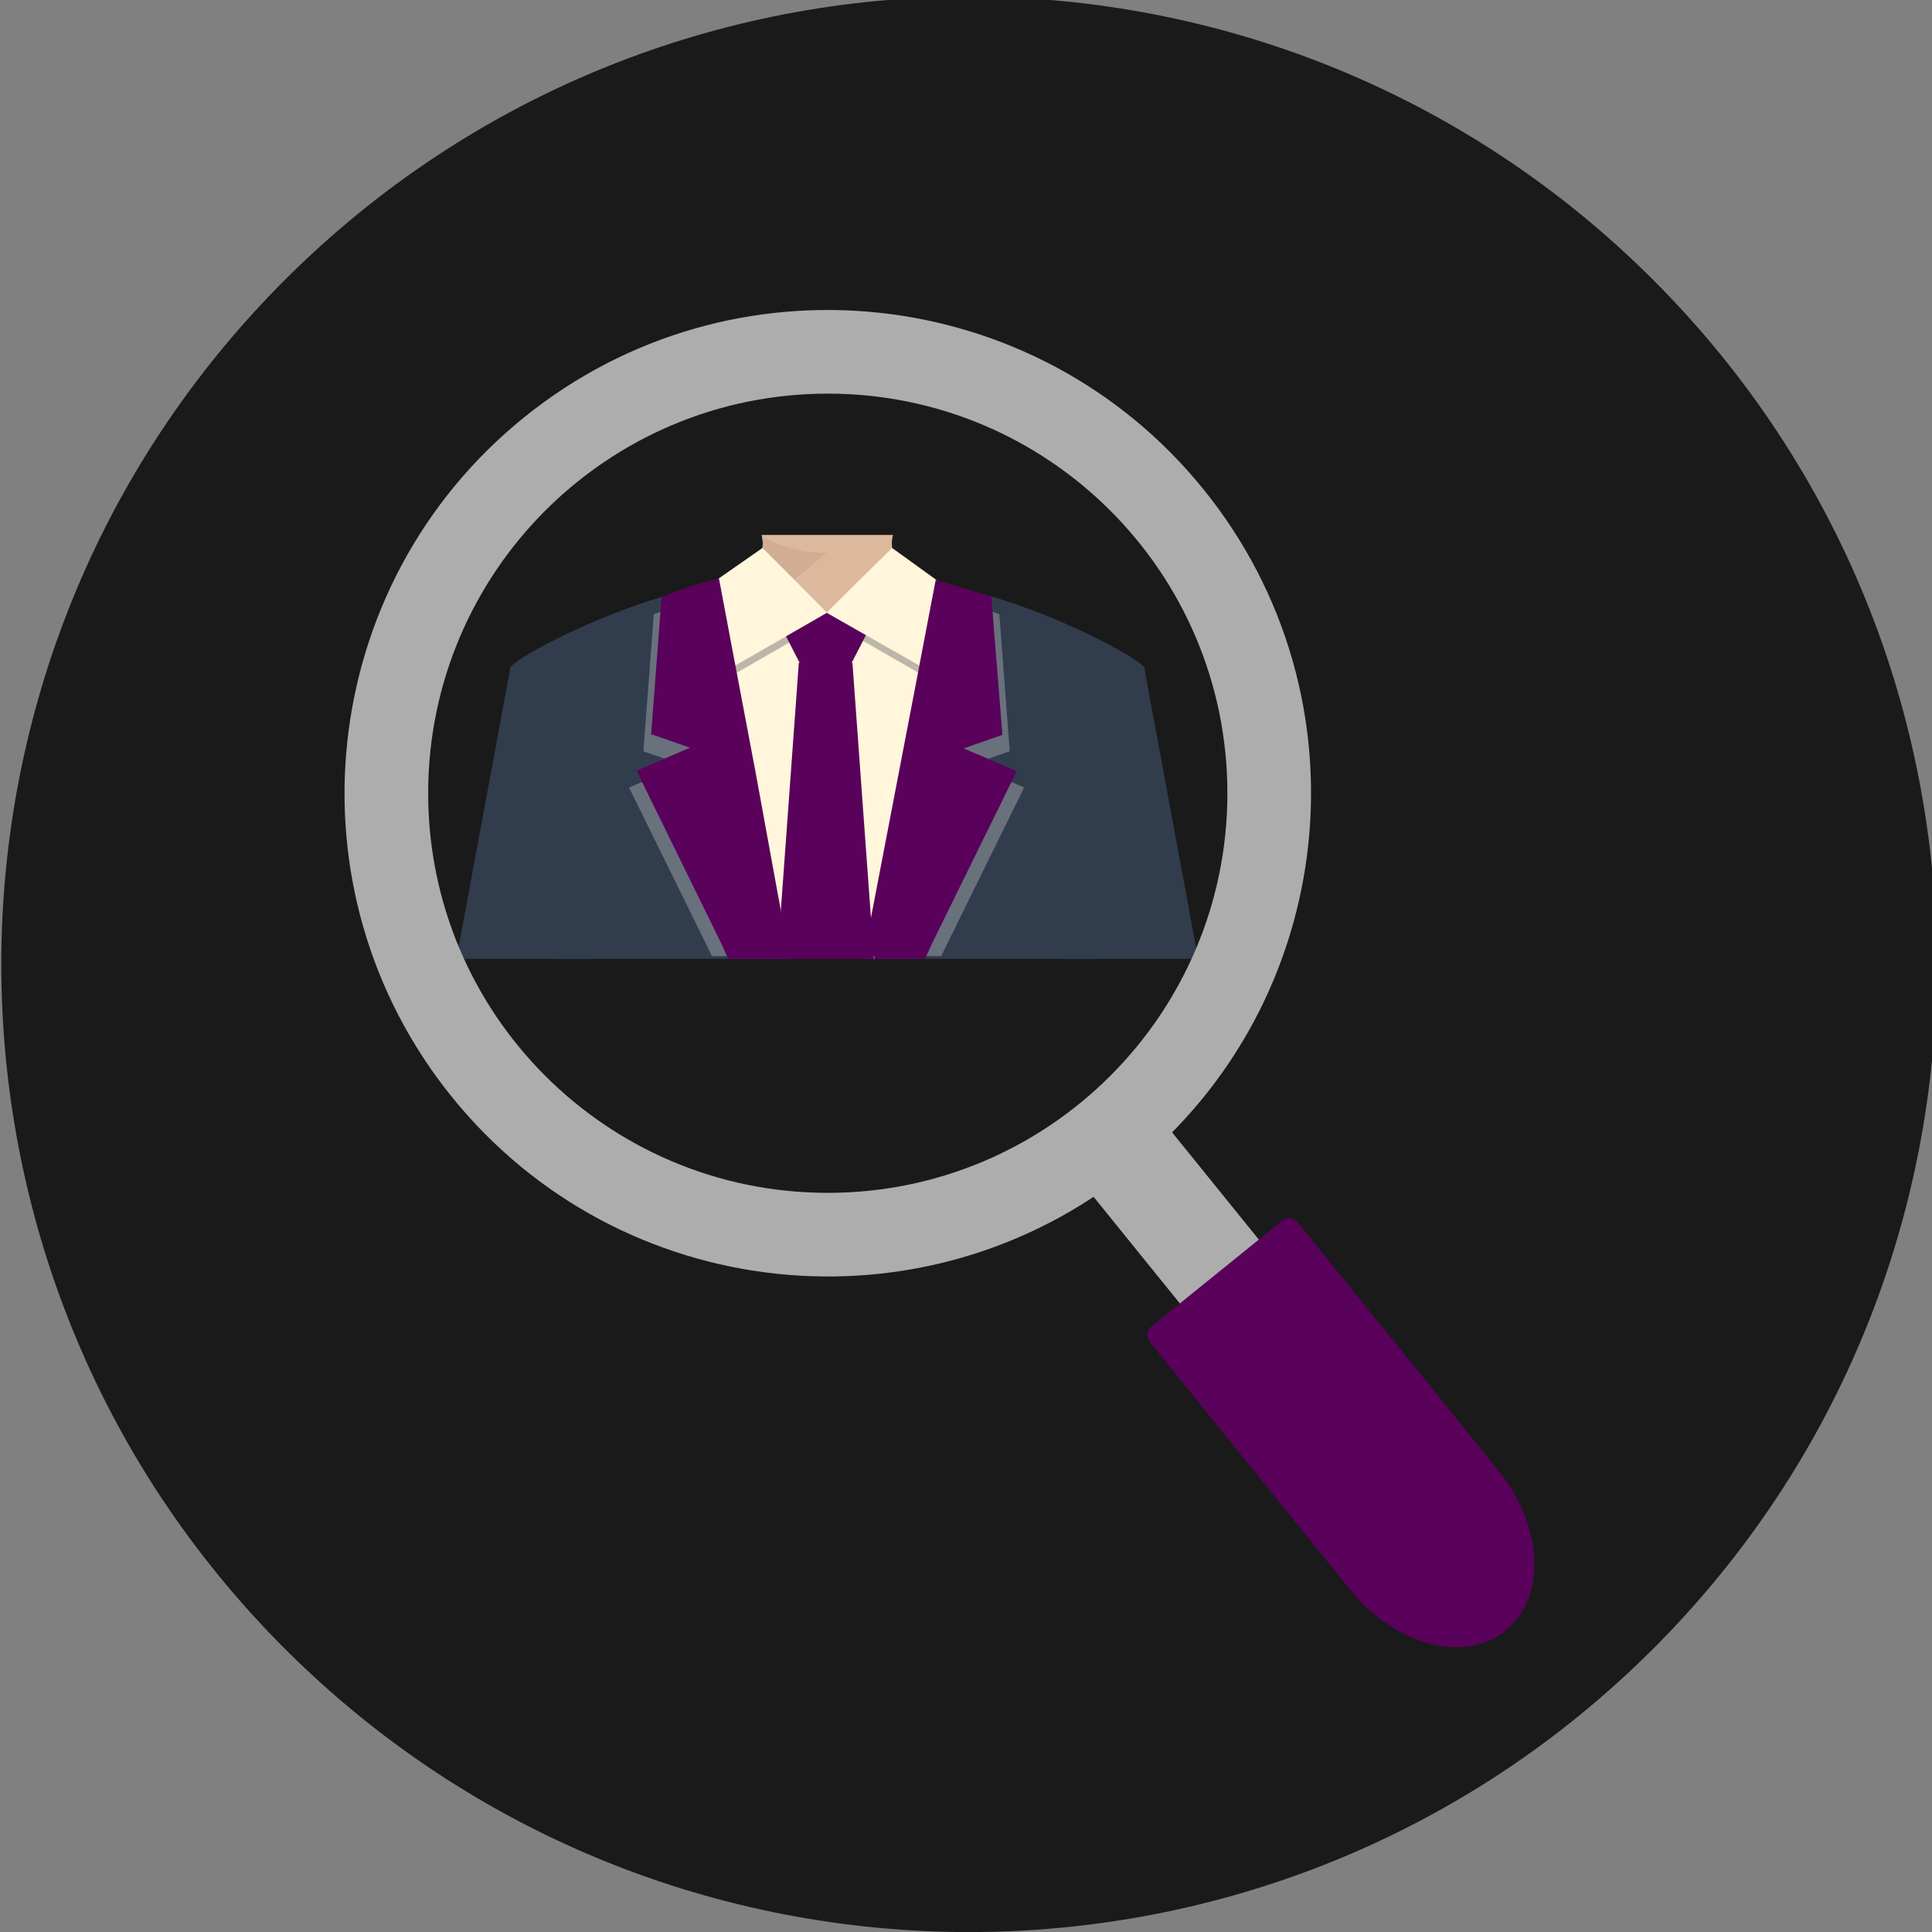 <svg width="411" height="411" viewBox="0 0 411 411" fill="none" xmlns="http://www.w3.org/2000/svg">
<rect x="0" y="0" width="411" height="411" fill="#808080" stroke="none"/>
<g clip-path="url(#clip0_2_3461)">
<path d="M351.716 350.717C432.114 270.319 432.114 139.97 351.716 59.572C271.319 -20.825 140.969 -20.825 60.572 59.572C-19.825 139.97 -19.825 270.319 60.572 350.717C140.969 431.114 271.319 431.114 351.716 350.717Z" fill="#1A1A1A"/>
<path d="M269.686 266.039C272.836 269.929 271.626 276.129 266.986 279.889C262.346 283.639 256.036 283.529 252.886 279.629L232.026 253.839C229.306 251.819 247.536 238.329 248.826 240.249L269.686 266.039V266.039Z" fill="#ADADAE"/>
<path d="M276.216 260.239L276.136 260.139C275.276 259.079 273.816 258.829 272.876 259.589L244.816 282.279C243.876 283.039 243.807 284.519 244.667 285.579L249.886 292.029C249.886 292.029 249.896 292.039 249.906 292.049L287.336 338.329C296.846 350.089 311.606 353.929 320.296 346.899C328.986 339.869 328.326 324.639 318.806 312.879L276.216 260.219H276.207L276.216 260.239Z" fill="#59015B"/>
<path d="M130.126 190.139L126.066 203.969H97.096L108.417 142.899L108.606 141.699L108.716 141.999L130.126 190.139Z" fill="#313D4D"/>
<path d="M218.616 132.669L200.586 126.009C187.086 121.569 189.986 113.799 189.986 113.799H162.006C162.006 113.799 164.916 121.569 151.406 126.009L133.376 132.669L175.997 132.219L218.616 132.669Z" fill="#DCB99D"/>
<path d="M175.886 117.639L155.247 134.679L136.667 129.409L163.207 122.609L161.176 118.379C161.176 118.379 162.756 117.309 162.116 114.209C162.116 114.209 168.366 117.669 175.886 117.639V117.639Z" fill="#D1AD93"/>
<path d="M226.676 132.679H133.366V200.589H226.676V132.679Z" fill="#FFF6DB"/>
<path opacity="0.48" d="M159.356 119.939C159.516 119.969 173.096 133.699 173.096 133.699L152.457 145.569L147.716 128.039L159.356 119.929V119.939Z" fill="#737373"/>
<path opacity="0.48" d="M191.876 119.439C191.716 119.469 178.136 133.199 178.136 133.199L198.776 145.069L203.517 127.539L191.876 119.429V119.439Z" fill="#737373"/>
<path d="M181.316 140.759C181.076 141.219 180.076 141.559 179.046 141.559H172.256C171.236 141.559 170.226 141.209 169.986 140.759L166.096 133.199C165.336 131.729 166.377 130.349 168.517 130.349H182.776C184.926 130.349 185.956 131.729 185.196 133.199L181.306 140.759H181.316Z" fill="#59015B"/>
<path d="M185.876 203.969H165.406L165.466 202.859L165.606 200.729L166.026 194.849L166.066 194.259L166.116 193.569L169.946 140.869L169.957 140.969H181.326L181.336 140.919L185.276 195.219L185.346 196.109L185.466 197.769L185.676 200.879L185.876 203.969Z" fill="#59015B"/>
<path d="M162.196 116.589C162.356 116.619 175.937 130.349 175.937 130.349L155.296 142.219L150.556 124.689L162.196 116.579V116.589Z" fill="#FFF6DB"/>
<path d="M189.796 116.589C189.636 116.619 175.846 130.349 175.846 130.349L196.696 142.219L200.997 124.669L189.796 116.579V116.589Z" fill="#FFF6DB"/>
<path d="M210.896 126.889C210.736 126.839 210.546 126.789 210.326 126.729C207.026 125.809 203.837 125.129 200.957 124.819C200.427 124.759 199.916 124.719 199.406 124.689C199.226 124.679 199.056 124.669 198.876 124.659L198.747 125.359L197.446 132.449L197.406 132.679L195.747 141.699L195.477 143.179L185.457 197.749L185.296 198.609L184.906 200.879L184.346 203.979H185.866L185.917 204.719L186.056 203.979H233.767C236.387 182.979 239.336 163.249 243.176 143.199C243.246 142.859 243.306 142.379 243.376 142.039C243.376 142.029 243.376 141.939 243.376 141.929C241.266 139.429 225.136 130.969 210.876 126.899L210.896 126.889ZM166.736 198.599L166.036 194.769L156.566 143.199L156.286 141.659L154.986 134.599L154.636 132.669L154.596 132.449L153.286 125.329L153.256 125.149L153.167 124.649C152.957 124.659 152.746 124.669 152.536 124.689C151.906 124.729 151.266 124.789 150.616 124.869C147.576 125.239 144.217 125.999 140.747 127.009C126.727 131.089 111.067 139.219 108.727 141.779C108.707 141.809 108.676 141.829 108.656 141.849C108.726 142.199 108.796 142.839 108.856 143.199C112.696 163.249 115.637 182.969 118.267 203.969H167.616L167.096 200.869L166.736 198.599V198.599Z" fill="#313D4D"/>
<path opacity="0.27" d="M217.866 167.529L201.596 200.589L200.216 203.399H186.066L186.586 200.589L192.596 167.839L197.096 144.099L199.256 132.679L199.296 132.469L199.986 128.819L200.386 126.709C200.386 126.709 200.467 126.729 200.497 126.739C201.627 127.009 202.596 127.259 203.446 127.489C206.926 128.429 208.416 129.099 211.156 130.129C211.596 130.299 212.066 130.469 212.586 130.659L212.736 132.609V132.679L214.806 159.819L210.167 161.429L206.536 162.689L215.167 166.369L217.876 167.529H217.866Z" fill="white"/>
<path d="M216.306 164.049L215.156 166.369L198.196 200.869L196.796 203.969H186.066L185.926 204.709L185.876 203.969H183.687L184.227 200.869L185.276 195.269L195.286 143.129L195.566 141.619L197.276 132.689L197.316 132.449L198.687 125.329L198.876 124.309L199.056 123.349C199.106 123.369 199.166 123.379 199.216 123.399C204.066 124.899 208.276 126.139 210.316 126.719C210.526 126.779 210.716 126.829 210.886 126.879L211.126 129.899L211.146 130.119L211.346 132.579V132.659L213.247 156.329L204.977 159.209L210.167 161.419L216.306 164.039V164.049Z" fill="#59015B"/>
<path opacity="0.27" d="M165.616 203.399H151.466L150.086 200.589L133.816 167.529L136.656 166.319L145.146 162.699L141.336 161.379L136.866 159.829L138.937 132.689V132.629L139.086 130.669C139.386 130.559 139.676 130.459 139.946 130.359C140.136 130.289 140.316 130.219 140.486 130.159C143.366 129.069 144.856 128.399 148.676 127.379C149.396 127.189 150.196 126.989 151.096 126.769C151.156 126.749 151.226 126.739 151.286 126.719L151.756 129.189L152.386 132.489L152.426 132.689L152.667 133.959L154.626 144.329L159.076 167.849L165.086 200.599L165.457 202.589L165.606 203.409L165.616 203.399Z" fill="white"/>
<path d="M167.406 200.869L167.926 203.969H154.906L153.517 200.869L136.646 166.459L135.446 163.949L141.336 161.399L146.786 159.059L138.517 156.179L140.306 132.679V132.599L140.477 130.489L140.506 130.139V130.039L140.636 128.389L140.747 127.009C145.307 125.359 146.326 124.659 152.896 123.069C152.916 123.069 152.936 123.069 152.946 123.059L153.167 124.239L153.336 125.129L153.366 125.289L154.716 132.439L154.756 132.669L155.126 134.639L156.437 141.559L156.727 143.099L160.716 164.179L166.106 193.689L167.396 200.859L167.406 200.869Z" fill="#59015B"/>
<path d="M254.886 203.969H225.886L225.046 200.869L221.917 190.239L226.687 179.459L243.386 141.929L243.426 141.819L243.626 143.189L254.886 203.969Z" fill="#313D4D"/>
<path d="M186.066 203.479L185.926 204.209L185.876 203.479H186.066Z" fill="#99C4CD"/>
<path d="M256.026 104.099C220.326 59.959 155.596 53.119 111.446 88.819C67.306 124.529 60.466 189.259 96.166 233.399C131.876 277.539 196.606 284.379 240.746 248.679C284.886 212.979 291.736 148.249 256.026 104.099ZM176.096 253.759C129.146 253.759 91.086 215.699 91.086 168.749C91.086 121.799 129.146 83.739 176.096 83.739C223.046 83.739 261.106 121.799 261.106 168.749C261.106 215.699 223.046 253.759 176.096 253.759Z" fill="#ADADAE"/>
</g>
<defs>
<clipPath id="clip0_2_3461">
<rect width="411" height="411" fill="white"/>
</clipPath>
</defs>
</svg>
